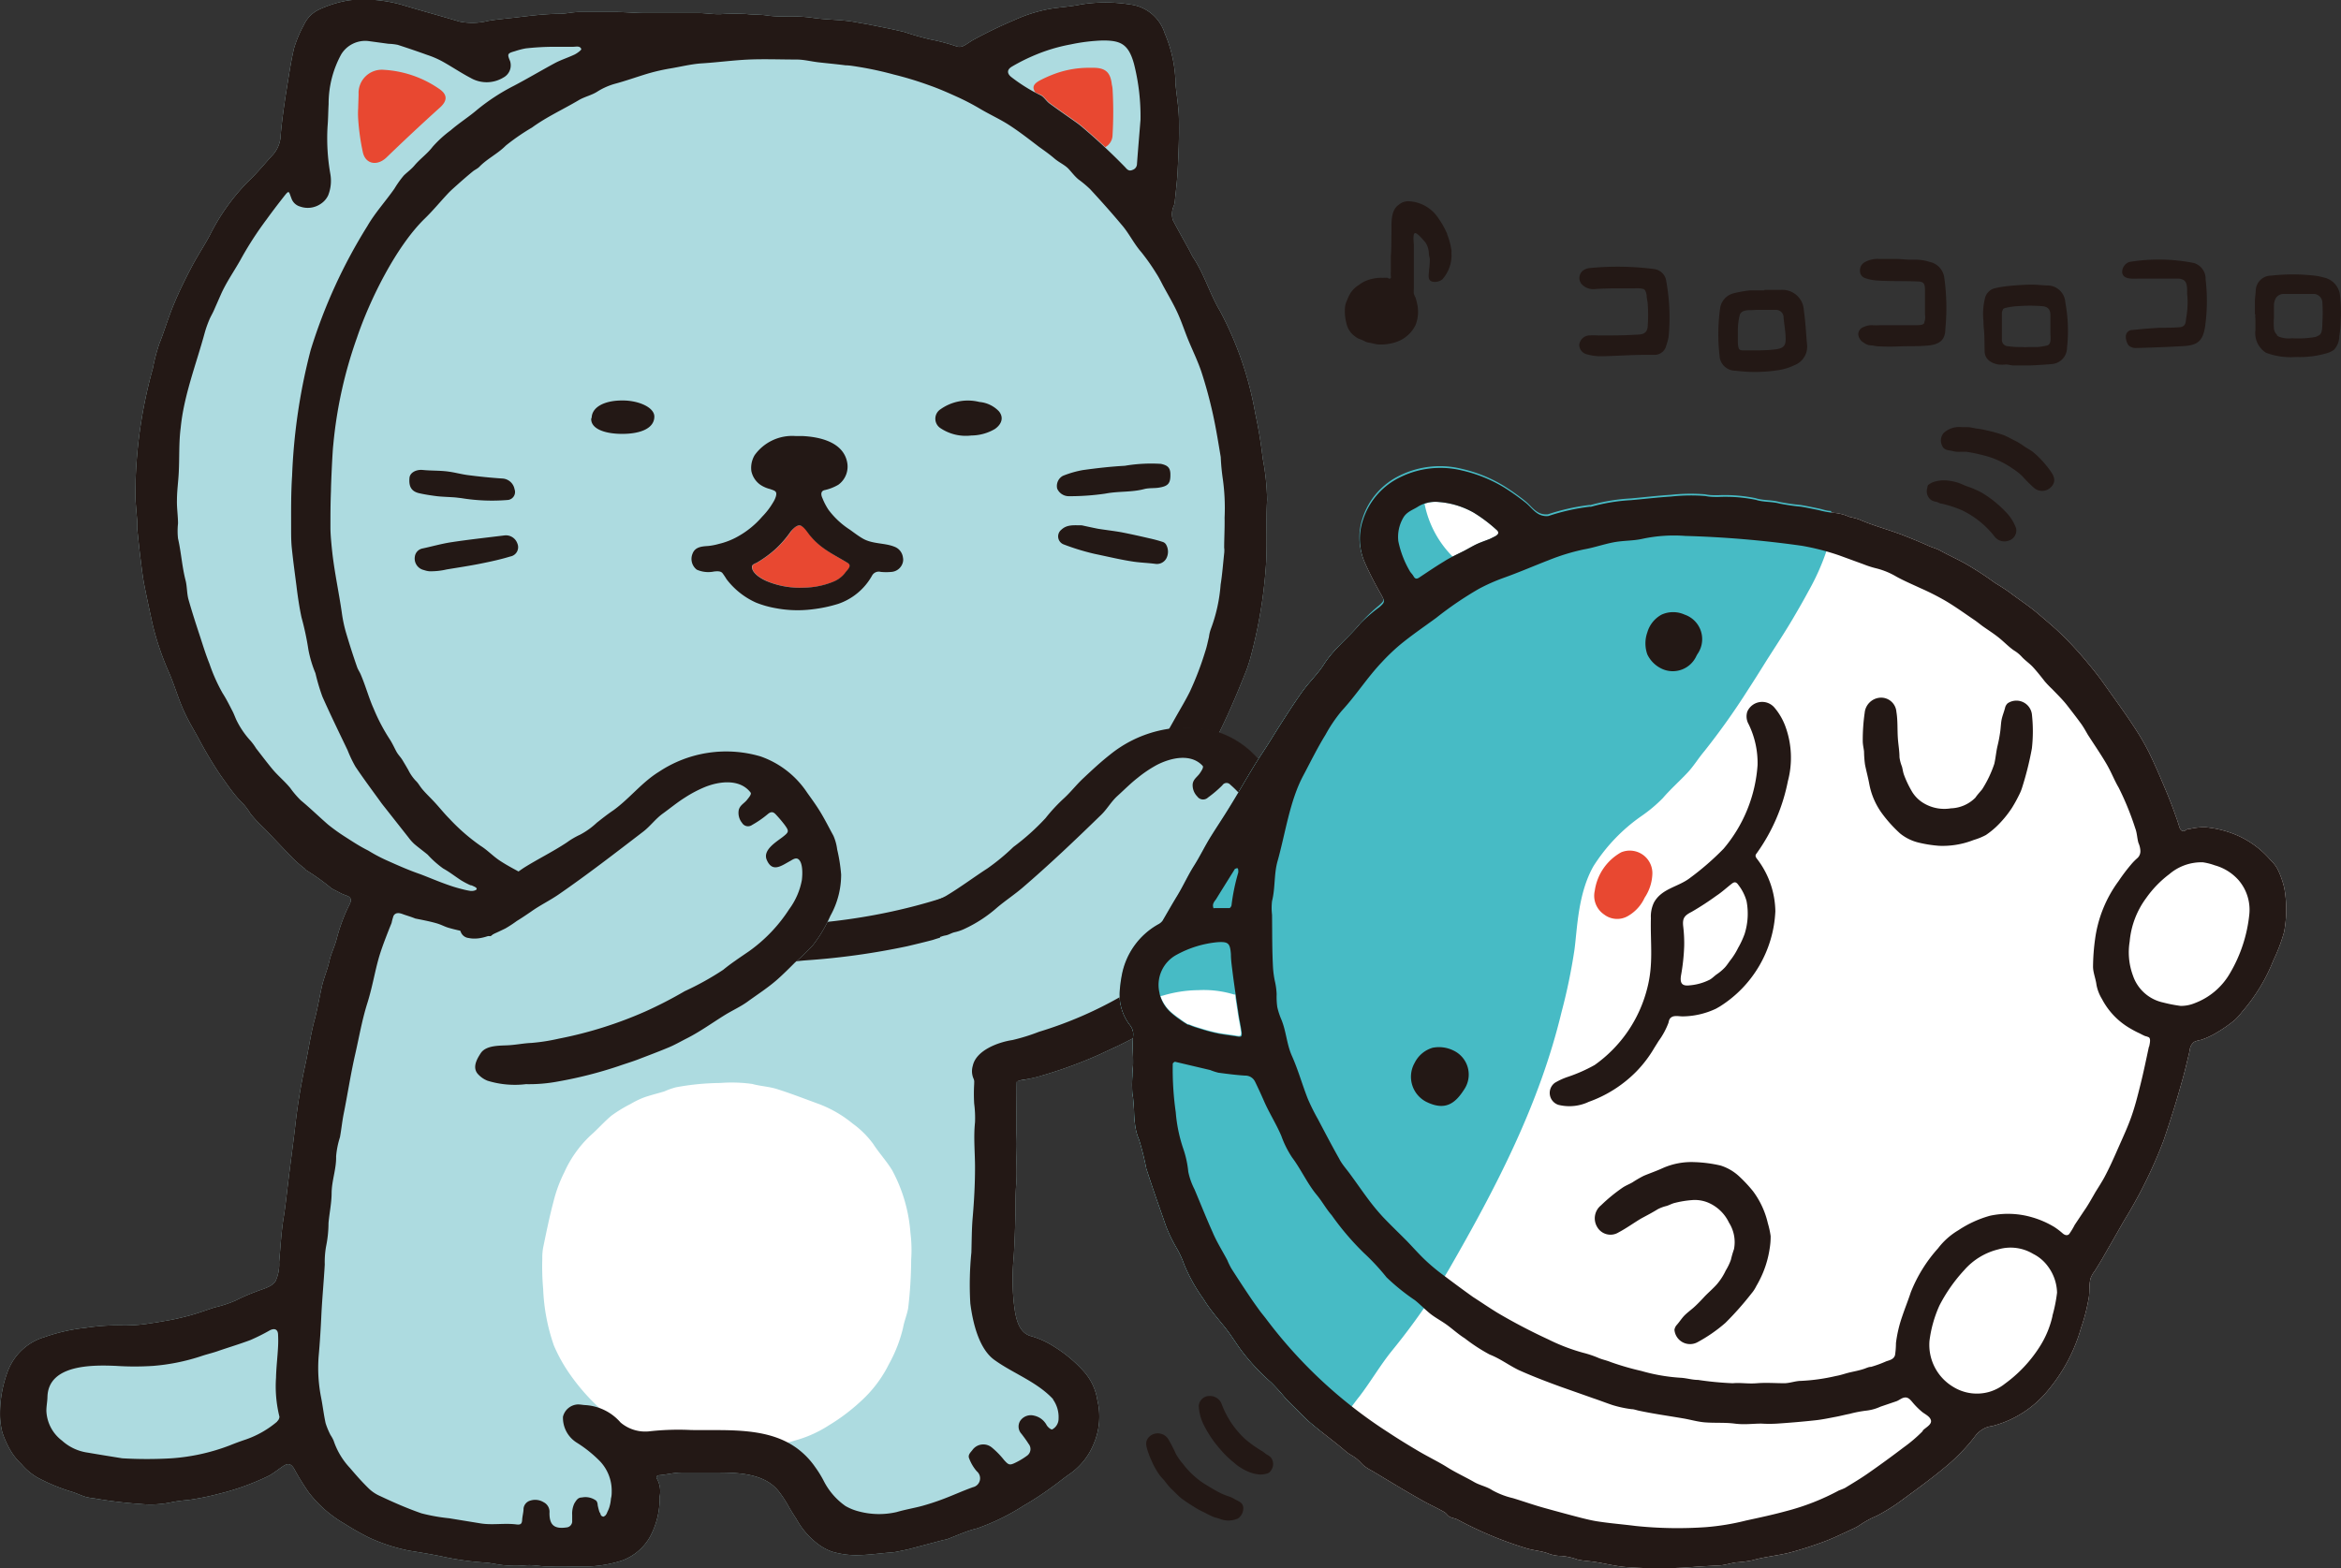 <svg xmlns="http://www.w3.org/2000/svg" width="218.56" height="146.47"><rect width="100%" height="100%" fill="#333333" stroke="none"/><defs><style>.a0ef8f80-2843-4f67-b54f-5cadf7589c52{fill:#addbe0}.ba090567-e660-45d2-96d2-02b72949d986{fill:#e84831}.bdeae47e-cd11-4fd3-8a95-2ff2509721fe{fill:#231815}.a639d8dd-f321-4659-a6f7-ab46f7425935{fill:#fff}</style></defs><g id="a81cc5b4-d1f0-4cca-8a7d-d5b9cce55414" data-name="レイヤー 2"><g id="fbadea54-9191-4bd7-b97a-0e2ce4888aa6" data-name="ラインナップ"><path class="a0ef8f80-2843-4f67-b54f-5cadf7589c52" d="M117.89 42.81a42.34 42.34 0 00-.69-4.18 31.93 31.93 0 00-3.32-9.63c-.93-1.56-1.43-3.36-2.46-4.92-.17-.26-.29-.55-.44-.82-.5-.9-1-1.79-1.48-2.71a1.94 1.94 0 01.11-1.38 2.44 2.44 0 00.09-.54c.09-.84.19-1.69.24-2.54.08-1.58.16-3.17.13-4.75 0-1.19-.22-2.39-.33-3.58v-.33a12.57 12.57 0 00-1-4.33 3.87 3.87 0 00-3.23-2.68 14.55 14.55 0 00-4.61 0c-1 .22-2.09.25-3.1.45a13.88 13.88 0 00-3.09 1 42.6 42.6 0 00-3.85 1.86c-.33.18-.62.43-1 .6a.83.83 0 01-.56 0 17.66 17.66 0 00-2.4-.64A24.82 24.82 0 0184.47 3c-1-.25-2-.44-3-.64-.51-.11-1-.18-1.53-.28-1.39-.27-2.82-.21-4.23-.44a16 16 0 00-2.21-.11 10.61 10.61 0 01-1.87-.08c-.64-.11-1.29-.06-1.93-.14a18.11 18.11 0 00-2.21 0c-.85.07-1.66-.12-2.5-.09h-4.72c-.91 0-1.82-.09-2.72-.1H54.1c-.59 0-1.21.15-1.8.17-1.27 0-2.53.15-3.79.3-1 .13-1.95.19-2.94.36a6 6 0 01-2.69.06c-1.76-.53-3.52-1-5.3-1.54a13 13 0 00-5-.44 10.66 10.66 0 00-2.81.87 2.91 2.91 0 00-1.4 1.43 11.22 11.22 0 00-.92 2.18c-.33 1.4-.52 2.84-.76 4.27-.12.77-.23 1.56-.33 2.34-.06.54-.13 1.07-.16 1.61a2.91 2.91 0 01-.86 1.87c-.73.81-1.42 1.65-2.21 2.39a19.57 19.57 0 00-3.55 5c-.51.95-1.11 1.85-1.62 2.81-.64 1.21-1.25 2.44-1.77 3.71s-.84 2.4-1.32 3.59a17.64 17.64 0 00-.6 2.3 44.35 44.35 0 00-1.61 10.43c0 .67-.05 1.34 0 2s.1 1.22.15 1.83v.68c.1 1 .21 2.06.34 3.08.09.74.18 1.48.32 2.21.23 1.18.49 2.35.74 3.52a26.11 26.11 0 001.59 4.71c.48 1.12.82 2.3 1.31 3.41s1 1.89 1.49 2.81a37.22 37.22 0 002 3.34c.45.62.88 1.26 1.37 1.85a8.93 8.93 0 00.78.85 6.18 6.18 0 01.64.88 13.68 13.68 0 001.33 1.41c.89.93 1.77 1.87 2.67 2.79a10.76 10.76 0 001 .87.46.46 0 01.15.17 20.68 20.68 0 012.43 1.74l.91.47c.2.11.52.18.7.3.37.25.05.71-.09 1a16.8 16.8 0 00-1.06 2.93c-.17.69-.51 1.34-.66 2-.19.87-.54 1.64-.73 2.49s-.39 2-.65 3c-.4 1.46-.6 3-.93 4.45a57.3 57.3 0 00-.93 5.82c-.2 1.67-.43 3.34-.63 5-.13 1.06-.24 2.15-.41 3.21-.23 1.38-.3 2.82-.43 4.21a3.67 3.67 0 01-.36 1.83c-.39.53-1.24.7-1.81.94a17.13 17.13 0 00-1.86.81 11.12 11.12 0 01-2 .66c-.83.27-1.65.58-2.5.8-.63.16-1.24.31-1.89.42s-1 .18-1.53.25a14.74 14.74 0 01-2.56.21A19.89 19.89 0 008 124a16.92 16.92 0 00-3.85.87 5.25 5.25 0 00-3.47 3.32 11.21 11.21 0 00-.67 4.2 7.18 7.18 0 00.21 1.39 9.24 9.24 0 00.61 1.41A5.72 5.72 0 002 136.73 5.62 5.62 0 003.52 138a17.51 17.51 0 003.13 1.3c.45.13.88.35 1.33.49a5.8 5.8 0 00.85.15 42.21 42.21 0 004.31.52 9.56 9.56 0 003-.19 12.93 12.93 0 011.41-.18 24.61 24.61 0 002.84-.57 23.15 23.15 0 004.76-1.72c.43-.25.82-.56 1.23-.84s.72-.37 1.07.19a22.26 22.26 0 001.39 2.25 11.34 11.34 0 003.31 2.89 25.89 25.89 0 002.29 1.3 16.55 16.55 0 003.78 1.23c1.13.18 2.27.37 3.38.61a26.16 26.16 0 003.72.5c.63.05 1.26.22 1.89.26a10.16 10.16 0 001.83 0c.78-.09 1.59.15 2.38.11s1.84 0 2.76 0a11.75 11.75 0 003.86-.55 4.93 4.93 0 002.67-2.27 7.64 7.64 0 00.88-3.72 2.43 2.43 0 00-.24-1.63c-.15-.21 0-.34.2-.36.75-.06 1.36-.25 2.13-.25h2.75c2.08 0 4.83-.06 6.26 1.74a11 11 0 011 1.54c.21.36.44.72.67 1.07a7.26 7.26 0 002.16 2.44 4.69 4.69 0 001.2.61 8.2 8.2 0 002.13.32c1.08 0 2.17-.16 3.25-.25a5 5 0 00.54-.06c.44-.09.88-.17 1.32-.28l3.08-.82a4 4 0 00.4-.09c.93-.35 1.83-.78 2.78-1a20.83 20.83 0 004.32-2.11 29.13 29.13 0 002.61-1.7c.61-.43 1.19-.92 1.81-1.34a6.29 6.29 0 002.16-2.77 6.48 6.48 0 00.33-4.07 5.2 5.2 0 00-1.34-2.76 12.66 12.66 0 00-2.65-2.2 8.16 8.16 0 00-2.16-1c-1.37-.33-1.52-2.1-1.66-3.23a22.13 22.13 0 010-4.15c.1-1.49.14-3 .17-4.47 0-.75 0-1.53.06-2.28.12-1.5-.06-3 0-4.51s0-3 0-4.5c0-1-.1-1.93-.16-2.9-.11-1.78-.12-3.54-.26-5.33 0-.77-.13-1.54-.18-2.31s-.18-1.64-.25-2.47a4.09 4.09 0 00-.07-.6 7.77 7.77 0 01-.16-1.36.66.66 0 01.38-.63 4.56 4.56 0 01.58-.3 20.54 20.54 0 002-.83c1.78-.94 3.46-2.1 5.19-3.14a31.41 31.41 0 007.52-6.61c3.18-3.67 5.15-8.15 6.91-12.58a15.11 15.11 0 00.46-1.49 44.37 44.37 0 001.34-8c.17-2.15 0-4.3.13-6.43a22.62 22.62 0 00-.41-3.86z"/><path class="ba090567-e660-45d2-96d2-02b72949d986" d="M75.06 54.88a8 8 0 01-3.31-.55c-.49-.2-1.55-.74-1.52-1.4 0-.23.3-.3.47-.39a10.61 10.61 0 001.76-1.29 10.11 10.11 0 001.39-1.61c.21-.28.57-.7 1-.52s.63.67.89 1a6.58 6.58 0 001.07 1c.73.55 1.57 1 2.36 1.45.45.28-.06.66-.25.94a2.6 2.6 0 01-1.06.8 7.49 7.49 0 01-2.8.57z"/><path class="bdeae47e-cd11-4fd3-8a95-2ff2509721fe" d="M109.27 44.32c0-.64-.25-.86-.88-1a14.73 14.73 0 00-3.38.18c-1.3.07-2.61.22-3.91.4a9.31 9.31 0 00-1.87.54 1.08 1.08 0 00-.53 1.19 1.18 1.18 0 001.06.71 22.89 22.89 0 003.43-.24c1.22-.24 2.45-.11 3.65-.43.47-.12 1-.05 1.47-.15.78-.14.97-.43.96-1.2zM101 49.06c-.75 0-1.38-.09-1.91.41a.8.8 0 00.21 1.37 21.66 21.66 0 002.91.89c1.22.25 2.43.55 3.67.73.65.09 1.3.11 2 .2a1 1 0 001-.49 1.34 1.34 0 000-1.29.57.57 0 00-.36-.28c-.4-.13-.82-.24-1.23-.33-.86-.2-1.71-.39-2.58-.56-.72-.13-1.46-.21-2.2-.33-.51-.1-1.1-.23-1.51-.32zm-58.44-2.6l.51.06a17.75 17.75 0 004.37.17.75.75 0 00.6-1 1.22 1.22 0 00-1.12-1c-1.08-.07-2.16-.18-3.24-.32-.61-.08-1.21-.25-1.82-.33-.8-.11-1.6-.07-2.39-.15-.62-.06-1.2.25-1.24.74-.06.68.08 1.24.9 1.43.52.12 1.06.2 1.59.27s1.28.08 1.84.13zm-2.48 6.89a6.38 6.38 0 001.62-.17c1.09-.18 2.17-.34 3.25-.56.9-.18 1.81-.38 2.69-.65a.88.88 0 00.66-1.22 1.13 1.13 0 00-1.18-.75c-1.69.21-3.37.39-5 .64-.91.14-1.81.4-2.71.59a.89.89 0 00-.68.76 1.1 1.1 0 00.86 1.25 2.1 2.1 0 00.49.11zm41.34.4a5.74 5.74 0 01-3.15 2.64 13.15 13.15 0 01-2.4.51 11 11 0 01-3.49-.11 9.16 9.16 0 01-1.79-.51 7.12 7.12 0 01-2.76-2.19 6.51 6.51 0 00-.39-.58c-.19-.2-.52-.16-.76-.14a2.66 2.66 0 01-1.63-.17 1.27 1.27 0 01-.39-1.5c.24-.62.84-.67 1.44-.71a5.69 5.69 0 001-.19 6.76 6.76 0 001.81-.71 8.33 8.33 0 002.25-1.84 6.77 6.77 0 001-1.3 2.41 2.41 0 00.27-.56c.16-.54-.11-.56-.54-.72a2.9 2.9 0 01-.88-.38 2.08 2.08 0 01-.86-1.29 2.32 2.32 0 01.31-1.5 4.32 4.32 0 013.8-1.78h.61c1.66.07 3.85.56 4.22 2.44a2.09 2.09 0 01-.82 2.11 4.41 4.41 0 01-1.32.51c-.38.12-.28.51-.15.78a5.83 5.83 0 00.55 1.05 7.67 7.67 0 002 1.86c.39.28.75.56 1.16.8.93.56 2.07.41 3 .79a1.23 1.23 0 01.79 1 1 1 0 010 .42 1.19 1.19 0 01-1.07.93 5.27 5.27 0 01-1 0 .71.71 0 00-.81.34zm-3.59.56a2.6 2.6 0 001.06-.8c.19-.28.7-.66.25-.94-.79-.48-1.63-.9-2.36-1.45a6.58 6.58 0 01-1.07-1c-.26-.29-.54-.8-.89-1s-.76.24-1 .52a10.11 10.11 0 01-1.39 1.61 10.61 10.61 0 01-1.76 1.29c-.17.09-.46.16-.47.39 0 .66 1 1.2 1.52 1.4a8 8 0 003.31.55 7.49 7.49 0 002.8-.57zm12.86-13.64a4.38 4.38 0 002.2-.61c.64-.45.84-1.08.37-1.65a2.85 2.85 0 00-1.82-.87 4.41 4.41 0 00-3.63.68 1.05 1.05 0 000 1.77 4.25 4.25 0 002.88.68zM55.2 39.06c-.08.94 1.17 1.46 2.89 1.46s3-.52 3-1.62c0-.85-1.46-1.51-3-1.5-1.75 0-2.84.67-2.85 1.63z"/><path class="ba090567-e660-45d2-96d2-02b72949d986" d="M33.44 10.11a7.69 7.69 0 000 1 21.33 21.33 0 00.43 3.08c.24 1.16 1.36 1.34 2.22.51q2.45-2.37 5-4.67c.72-.66.68-1.23-.13-1.76a10.08 10.08 0 00-5.13-1.75 2.17 2.17 0 00-2.35 2.29c-.01.41-.03.85-.04 1.3zm63.82-2.69a12.07 12.07 0 011.39-.59 9.28 9.28 0 012.95-.5h.47c1.15 0 1.61.44 1.73 1.56a3.06 3.06 0 01.07.4 36.63 36.63 0 010 4.32 1.31 1.31 0 01-.68 1.13c-.68-.64-1.38-1.26-2.09-1.87-.17-.15-.35-.29-.53-.42-.85-.61-1.72-1.2-2.56-1.82-.33-.24-.55-.67-.9-.8a3.62 3.62 0 01-.45-.2 1.19 1.19 0 01-.12-.22c-.22-.52.35-.8.72-.99z"/><path class="a639d8dd-f321-4659-a6f7-ab46f7425935" d="M51.68 112.2a12.93 12.93 0 011-2.71 10.76 10.76 0 012.42-3.42c.69-.6 1.3-1.31 2-1.89a13 13 0 011.79-1.09 8 8 0 011.21-.59c.64-.23 1.3-.38 1.94-.58a6.63 6.63 0 011.08-.38 23.65 23.65 0 014.11-.4 13.87 13.87 0 013 .09c.76.21 1.57.24 2.32.48 1.3.41 2.58.91 3.87 1.38a11.24 11.24 0 013.2 1.85 8.6 8.6 0 011.91 1.9c.55.85 1.25 1.6 1.77 2.46a14.51 14.51 0 011.7 5.83 13 13 0 01.07 2.5 40.35 40.35 0 01-.28 4.53c-.11.63-.37 1.22-.48 1.85a13.27 13.27 0 01-1.31 3.37 11.68 11.68 0 01-2.63 3.48 18.1 18.1 0 01-3 2.26 11.26 11.26 0 01-3.23 1.43 3.5 3.5 0 01-1.23.21 2 2 0 00-.88 0 8.35 8.35 0 01-2.38.34c-.7-.05-1.39-.21-2.09-.24a21.87 21.87 0 00-2.27-.17 12.36 12.36 0 01-4.73-.25 5 5 0 01-1.88-.83c-.16-.16-.16-.31-.39-.45s-.52-.16-.75-.32-.33-.3-.5-.43a19.17 19.17 0 01-3.95-4.24 14.64 14.64 0 01-1.38-2.52 18.19 18.19 0 01-1-5.27 24.09 24.09 0 01-.08-2.82 5.43 5.43 0 01.07-1c.3-1.46.6-2.93.98-4.36z"/><path class="bdeae47e-cd11-4fd3-8a95-2ff2509721fe" d="M117.89 42.81a42.34 42.34 0 00-.69-4.18 31.93 31.93 0 00-3.32-9.63c-.93-1.56-1.43-3.36-2.46-4.92-.17-.26-.29-.55-.44-.82-.5-.9-1-1.79-1.48-2.71a1.94 1.94 0 01.11-1.38 2.44 2.44 0 00.09-.54c.09-.84.19-1.69.24-2.54.08-1.58.16-3.17.13-4.75 0-1.19-.22-2.39-.33-3.58v-.33a12.57 12.57 0 00-1-4.33 3.87 3.87 0 00-3.23-2.68 14.55 14.55 0 00-4.61 0c-1 .22-2.09.25-3.1.45a13.88 13.88 0 00-3.09 1 42.6 42.6 0 00-3.85 1.86c-.33.18-.62.43-1 .6a.83.83 0 01-.56 0 17.66 17.66 0 00-2.4-.64A24.82 24.82 0 0184.47 3c-1-.25-2-.44-3-.64-.51-.11-1-.18-1.53-.28-1.39-.27-2.82-.21-4.23-.44a16 16 0 00-2.21-.11 10.61 10.61 0 01-1.87-.08c-.64-.11-1.29-.06-1.93-.14a18.11 18.11 0 00-2.21 0c-.85.07-1.66-.12-2.5-.09h-4.72c-.91 0-1.82-.09-2.72-.1H54.1c-.59 0-1.21.15-1.8.17-1.27 0-2.53.15-3.79.3-1 .13-1.95.19-2.94.36a6 6 0 01-2.69.06c-1.76-.53-3.52-1-5.3-1.54a13 13 0 00-5-.44 10.66 10.66 0 00-2.81.87 2.91 2.91 0 00-1.4 1.43 11.22 11.22 0 00-.92 2.18c-.33 1.4-.52 2.84-.76 4.27-.12.77-.23 1.56-.33 2.34-.06.54-.13 1.07-.16 1.61a2.91 2.91 0 01-.86 1.87c-.73.81-1.42 1.65-2.21 2.39a19.57 19.57 0 00-3.55 5c-.51.95-1.11 1.85-1.62 2.81-.64 1.21-1.25 2.44-1.77 3.71s-.84 2.4-1.32 3.59a17.64 17.64 0 00-.6 2.3 44.35 44.35 0 00-1.61 10.43c0 .67-.05 1.34 0 2s.1 1.22.15 1.83v.68c.1 1 .21 2.06.34 3.08.09.74.18 1.48.32 2.21.23 1.18.49 2.35.74 3.52a26.11 26.11 0 001.59 4.71c.48 1.12.82 2.3 1.31 3.41s1 1.89 1.49 2.81a37.22 37.22 0 002 3.34c.45.62.88 1.26 1.37 1.85a8.93 8.93 0 00.78.85 6.18 6.18 0 01.64.88 13.68 13.68 0 001.33 1.41c.89.93 1.77 1.87 2.67 2.79a10.76 10.76 0 001 .87.46.46 0 01.15.17 20.68 20.68 0 012.43 1.74l.91.47c.2.11.52.18.7.3.37.25.05.71-.09 1a16.8 16.8 0 00-1.06 2.93c-.17.69-.51 1.34-.66 2-.19.87-.54 1.64-.73 2.49s-.39 2-.65 3c-.4 1.46-.6 3-.93 4.45a57.3 57.3 0 00-.93 5.82c-.2 1.67-.43 3.34-.63 5-.13 1.06-.24 2.15-.41 3.21-.23 1.38-.3 2.82-.43 4.21a3.67 3.67 0 01-.36 1.83c-.39.53-1.24.7-1.81.94a17.13 17.13 0 00-1.86.81 11.12 11.12 0 01-2 .66c-.83.27-1.65.58-2.5.8-.63.16-1.24.31-1.89.42s-1 .18-1.53.25a14.74 14.74 0 01-2.56.21A19.89 19.89 0 008 124a16.92 16.92 0 00-3.85.87 5.25 5.25 0 00-3.47 3.32 11.21 11.21 0 00-.67 4.2 7.18 7.18 0 00.21 1.39 9.24 9.24 0 00.61 1.41A5.72 5.72 0 002 136.73 5.62 5.62 0 003.52 138a17.51 17.51 0 003.13 1.3c.45.13.88.35 1.33.49a5.8 5.8 0 00.85.15 42.21 42.21 0 004.31.52 9.56 9.56 0 003-.19 12.93 12.93 0 011.41-.18 24.61 24.61 0 002.84-.57 23.15 23.15 0 004.76-1.72c.43-.25.82-.56 1.23-.84s.72-.37 1.07.19a22.26 22.26 0 001.39 2.25 11.34 11.34 0 003.31 2.89 25.89 25.89 0 002.29 1.3 16.55 16.55 0 003.78 1.23c1.13.18 2.27.37 3.38.61a26.16 26.16 0 003.72.5c.63.05 1.26.22 1.89.26a10.16 10.16 0 001.83 0c.78-.09 1.59.15 2.38.11s1.84 0 2.76 0a11.75 11.75 0 003.86-.55 4.93 4.93 0 002.67-2.27 7.64 7.64 0 00.88-3.72 2.43 2.43 0 00-.24-1.63c-.15-.21 0-.34.2-.36.75-.06 1.36-.25 2.13-.25h2.75c2.08 0 4.83-.06 6.26 1.74a11 11 0 011 1.54c.21.36.44.72.67 1.07a7.26 7.26 0 002.16 2.44 4.69 4.69 0 001.2.61 8.2 8.2 0 002.13.32c1.08 0 2.17-.16 3.25-.25a5 5 0 00.54-.06c.44-.09.88-.17 1.32-.28l3.08-.82a4 4 0 00.4-.09c.93-.35 1.83-.78 2.78-1a20.83 20.83 0 004.32-2.11 29.13 29.13 0 002.61-1.7c.61-.43 1.19-.92 1.81-1.34a6.29 6.29 0 002.16-2.77 6.48 6.48 0 00.33-4.07 5.2 5.2 0 00-1.34-2.76 12.66 12.66 0 00-2.65-2.2 8.16 8.16 0 00-2.16-1c-1.37-.33-1.52-2.1-1.66-3.23a22.13 22.13 0 010-4.15c.1-1.49.14-3 .17-4.47 0-.75 0-1.53.06-2.28.12-1.5-.06-3 0-4.51s0-3 0-4.5c0-1-.1-1.93-.16-2.9-.11-1.78-.12-3.54-.26-5.33 0-.77-.13-1.54-.18-2.31s-.18-1.64-.25-2.47a4.09 4.09 0 00-.07-.6 7.77 7.77 0 01-.16-1.36.66.66 0 01.38-.63 4.56 4.56 0 01.58-.3 20.54 20.54 0 002-.83c1.78-.94 3.46-2.1 5.19-3.14a31.41 31.41 0 007.52-6.61c3.18-3.67 5.15-8.15 6.91-12.58a15.11 15.11 0 00.46-1.49 44.37 44.37 0 001.34-8c.17-2.15 0-4.3.13-6.43a22.62 22.62 0 00-.41-3.86zm-92 89.94a9.12 9.12 0 01-2.93 1.68c-.51.17-1 .35-1.52.56a18.83 18.83 0 01-5.41 1.2 39.32 39.32 0 01-4.62 0c-1.17-.19-2.19-.35-3.22-.53a4.49 4.49 0 01-2.4-1.12 3.66 3.66 0 01-1.46-2.79c0-.43.09-.85.1-1.28.07-3.08 4.28-3 6.41-2.91a26.63 26.63 0 003.46 0 19.13 19.13 0 004.43-.89c.49-.17 1-.29 1.49-.45 1-.35 2.11-.68 3.15-1.07a18.17 18.17 0 001.82-.91c.45-.23.76-.09.77.4a10.65 10.65 0 010 1.13c-.05 1-.17 1.93-.19 2.9a11.75 11.75 0 00.32 3.64.61.61 0 01-.23.44zM94.49 6.21a17.47 17.47 0 012.12-1.06 16 16 0 013.34-1 17.19 17.19 0 013-.37c1.62 0 2.4.28 2.92 2.18a19.91 19.91 0 01.61 5.23c-.11 1.37-.23 2.75-.33 4.13a.59.59 0 01-.42.55c-.29.13-.47 0-.65-.22-1.27-1.31-2.6-2.55-4-3.74-.17-.15-.35-.29-.53-.42-.85-.61-1.72-1.2-2.56-1.82-.33-.24-.55-.67-.9-.8a15.69 15.69 0 01-2.68-1.68c-.41-.33-.41-.7.08-.98zM32.3 78.2a17.34 17.34 0 01-1.68-1.2c-.85-.74-1.66-1.53-2.53-2.25a8.51 8.51 0 01-1-1.17c-.52-.63-1.16-1.15-1.68-1.78s-1-1.27-1.5-1.91a5.49 5.49 0 00-.5-.69 8 8 0 01-1.31-1.9c-.14-.28-.24-.59-.38-.86-.3-.58-.59-1.17-.94-1.71A16 16 0 0119.56 62c-.33-.82-.59-1.65-.86-2.49-.39-1.18-.77-2.35-1.11-3.55-.15-.57-.12-1.17-.26-1.74-.34-1.3-.41-2.63-.71-3.93a6.52 6.52 0 010-1.4c0-.73-.12-1.45-.1-2.17 0-.88.13-1.75.17-2.63.07-1.38 0-2.77.18-4.14.29-3 1.45-5.95 2.24-8.86a10 10 0 01.42-1.2c.13-.33.33-.63.48-1l.63-1.43c.5-1.12 1.21-2.12 1.81-3.19a32.06 32.06 0 012-3.18c.14-.19.27-.38.41-.56.52-.72 1.06-1.43 1.61-2.13s.47-.56.74.13a1.2 1.2 0 00.81.76 2.14 2.14 0 001.92-.25 1.93 1.93 0 00.7-.8 3.68 3.68 0 00.2-2 19.16 19.16 0 01-.26-4.41c.06-.7.06-1.41.1-2.11a9.59 9.59 0 011.18-4.65 2.63 2.63 0 012.5-1.24l1.91.26a5 5 0 01.87.1c.92.3 1.84.61 2.75.94a8.55 8.55 0 011.36.58c.91.5 1.77 1.09 2.69 1.57A3 3 0 0047 7.24a1.29 1.29 0 00.62-1.54c-.28-.66-.25-.72.46-.92a7.1 7.1 0 011-.26 24.12 24.12 0 012.69-.15h1.73c.28 0 .66-.12.77.22 0 .1-.39.39-.64.51-.59.28-1.23.48-1.8.78C50.55 6.57 49.29 7.32 48 8a19 19 0 00-3.44 2.24c-.79.68-1.69 1.24-2.47 1.92a10.82 10.82 0 00-1.7 1.55c-.48.64-1.17 1.12-1.69 1.74-.29.35-.67.62-1 .94a9.34 9.34 0 00-.87 1.22C36 18.8 35 19.89 34.3 21.11a49.12 49.12 0 00-5.3 11.6 54.66 54.66 0 00-1.73 11.74c-.11 1.64-.09 3.27-.09 4.9 0 .63 0 1.26.07 1.89.12 1.17.28 2.33.43 3.49.12 1 .27 2 .47 2.93a26 26 0 01.64 3 11 11 0 00.66 2.21 18.93 18.93 0 00.65 2.19c.75 1.69 1.56 3.35 2.35 5a11.93 11.93 0 00.73 1.53c.73 1.09 1.51 2.14 2.28 3.2.19.28.41.54.62.81l2.08 2.64a4.13 4.13 0 00.52.58c.41.35.84.66 1.25 1a9.19 9.19 0 001.45 1.29c.58.32 1.1.73 1.65 1.09a7.56 7.56 0 00.89.47c.11 0 .23.07.34.12.58.26 0 .46-.35.41a6.69 6.69 0 01-.75-.16 12.68 12.68 0 01-1.33-.4c-.87-.3-1.72-.67-2.59-1-1.08-.37-2.13-.84-3.18-1.31a14.83 14.83 0 01-1.67-.89c-.73-.36-1.39-.79-2.09-1.24zm66 52.48a2.84 2.84 0 01.53 1.81 1.13 1.13 0 01-.59 1c-.11.05-.43-.22-.53-.41a1.74 1.74 0 00-1.15-.87 1.2 1.2 0 00-1.31.48 1 1 0 00.12 1.22c.23.3.46.61.66.93a.76.76 0 01-.12 1.09 7 7 0 01-1.17.7c-.5.24-.61.15-1-.28a7.75 7.75 0 00-1.13-1.16 1.25 1.25 0 00-1.84.25c-.19.23-.43.46-.28.78a4 4 0 00.7 1.18.85.85 0 01-.36 1.49c-1 .36-1.88.77-2.82 1.12-.63.24-1.28.45-1.93.63s-1.58.34-2.36.57a7.31 7.31 0 01-3.54-.06 4.88 4.88 0 01-1.24-.5 6.39 6.39 0 01-2-2.28 10.08 10.08 0 00-.84-1.37 7.28 7.28 0 00-1.32-1.45c-2.77-2.35-6.82-1.94-10.24-2a24.35 24.35 0 00-3.82.11 3.56 3.56 0 01-2.78-.81 4.74 4.74 0 00-3.31-1.63c-.14 0-.41-.06-.68-.06a1.5 1.5 0 00-1.39 1.15 2.74 2.74 0 001.29 2.42 11.85 11.85 0 012.15 1.72 4 4 0 011.11 2.76c0 .25 0 .49-.07.73a3.64 3.64 0 01-.16.85 3.12 3.12 0 01-.18.42.84.84 0 01-.19.33l-.12.08a.12.12 0 01-.13 0 .35.35 0 01-.13-.08.39.39 0 01-.06-.11c0-.09-.09-.17-.12-.27a5.84 5.84 0 01-.15-.6c0-.14-.05-.33-.15-.42a1.68 1.68 0 00-1.33-.29c-.37 0-.51.26-.69.54a2.25 2.25 0 00-.21 1.1v.61c0 .2-.16.49-.48.54-1.17.18-1.65-.19-1.64-1.35a1 1 0 00-.55-1 1.51 1.51 0 00-1.24-.15.87.87 0 00-.63.73c0 .36-.11.71-.13 1.07s-.13.47-.51.43c-1.12-.15-2.26.08-3.37-.1l-2.94-.48a17 17 0 01-2.58-.46c-1.3-.45-2.56-1-3.83-1.6a3.6 3.6 0 01-1.07-.7c-.63-.61-1.21-1.27-1.78-1.94a6.92 6.92 0 01-1.52-2.54 3.06 3.06 0 00-.29-.53 7 7 0 01-.46-1.11c-.17-.77-.26-1.56-.41-2.34a14.23 14.23 0 01-.24-3.91c.12-1.33.2-2.66.26-4 .08-1.52.22-3 .31-4.56a8.42 8.42 0 01.12-1.68 11.11 11.11 0 00.23-2.2c.08-.92.28-1.81.29-2.75 0-1.2.45-2.29.42-3.48a8 8 0 01.36-1.79c.13-.71.2-1.44.34-2.15.38-1.88.66-3.76 1.09-5.63.36-1.58.63-3.16 1.12-4.72s.69-2.91 1.1-4.33c.25-.84.57-1.66.89-2.48.09-.24.19-.47.28-.7a5.74 5.74 0 01.18-.66c.2-.35.57-.27.86-.16s.79.25 1.17.41l.3.06c.55.11 1.1.22 1.63.37s.76.31 1.16.43c1.22.36 2.49.53 3.74.77a16.34 16.34 0 012 .31c2.8.91 6 .92 9 1.4.75.13 1.5.32 2.26.39s1.68 0 2.52.06c3.73 0 7.44.4 11.18.34.87 0 1.75-.15 2.62-.22a67.71 67.71 0 009.52-1.32c.8-.19 1.6-.38 2.39-.59a20 20 0 012.24-.6c.81-.11.68 1.17.73 1.7s.11 1.3.16 2c0 .44.17.86.19 1.3 0 1 .14 2 .19 3 0 .86 0 1.77.17 2.62a21 21 0 01.18 3.45 15.63 15.63 0 000 1.81 10.21 10.21 0 01.08 1.75c-.15 1.43 0 2.78 0 4.22 0 1.61-.09 3.21-.23 4.81-.08 1-.08 2.08-.11 3.12a30.28 30.28 0 00-.1 4.76c.22 1.73.79 4.31 2.33 5.34 1.68 1.2 3.93 2.01 5.41 3.62zm16-79.48a2.64 2.64 0 010 .4c-.11 1-.18 2-.34 3a14.91 14.91 0 01-.92 4.16 3.38 3.38 0 00-.17.73c-.11.45-.2.92-.35 1.36a28.88 28.88 0 01-1.44 3.76c-.35.7-.75 1.38-1.14 2.06-.61 1.07-1.19 2.16-1.87 3.19a25.28 25.28 0 01-3.29 3.79 46.91 46.91 0 01-3.85 3.47c-7.27 5.85-17.11 8.63-26.28 9.19-.54 0-1.08-.06-1.62 0a58.35 58.35 0 01-19-2.47c-.65-.2-1.29-.43-1.92-.67s-1.29-.52-1.93-.8c-.35-.16-.67-.37-1-.56-.83-.47-1.69-.89-2.48-1.41-.64-.41-1.18-1-1.82-1.4a18.17 18.17 0 01-2.92-2.54c-.47-.47-.89-1-1.34-1.49s-.76-.77-1.11-1.17-.43-.64-.7-.89a4.17 4.17 0 01-.69-1c-.17-.3-.35-.6-.53-.9s-.38-.48-.54-.75-.41-.84-.67-1.23a17.32 17.32 0 01-1.5-2.86c-.45-1-.73-2.08-1.21-3.2-.1-.23-.25-.44-.33-.67-.35-1-.69-2.06-1-3.1a12.75 12.75 0 01-.43-2c-.26-1.8-.64-3.56-.86-5.37-.08-.69-.2-1.85-.2-2.52 0-1.26 0-2.19.05-3.5 0-.56.14-3.66.21-4.21a41 41 0 012.23-10.1c1.18-3.49 3.64-8.49 6.33-11.1.74-.72 1.39-1.51 2.09-2.26.29-.32.62-.6.94-.89.47-.42.94-.83 1.43-1.23.19-.16.44-.26.61-.43.74-.77 1.72-1.22 2.49-2a20.24 20.24 0 012.44-1.68c1.37-1 2.92-1.7 4.37-2.56.54-.32 1.19-.45 1.72-.79a6.24 6.24 0 011.78-.77c.87-.24 1.73-.54 2.59-.81a18.3 18.3 0 012.35-.57c1-.16 2-.42 3-.49 1.49-.09 3-.3 4.45-.36s3 0 4.43 0c.69 0 1.37.18 2.06.26s1.68.17 2.52.28c.4 0 .92.1 1.37.17a31.8 31.8 0 013.14.69 32.17 32.17 0 013.29 1c.89.31 1.75.69 2.61 1.08a21.92 21.92 0 012.15 1.12c.84.5 1.72.9 2.56 1.42 1 .63 2 1.41 2.94 2.13.49.35 1 .71 1.44 1.09s1 .61 1.35 1 .56.67.89.95a10.51 10.51 0 011.09.91c1 1.08 2 2.2 2.92 3.3.7.79 1.15 1.77 1.85 2.57a19.45 19.45 0 011.41 2c.25.38.45.79.66 1.19.44.81.91 1.6 1.3 2.44s.66 1.68 1 2.52c.41 1 .9 2 1.24 3 .43 1.31.79 2.64 1.09 4s.51 2.7.73 4a20.54 20.54 0 00.2 2.09 19.52 19.52 0 01.16 3.58c.02.94-.04 1.9-.04 2.85z"/><path class="a0ef8f80-2843-4f67-b54f-5cadf7589c52" d="M76.6 75.85c.43.71.81 1.47 1.21 2.2a4.63 4.63 0 01.35 1.28 15.4 15.4 0 01.37 2.34 7.86 7.86 0 01-1 3.85 13.23 13.23 0 01-1.64 2.76 21.09 21.09 0 01-1.67 1.61c-.53.53-1.06 1.06-1.62 1.56-.89.79-1.84 1.39-2.8 2.09-.65.47-1.4.81-2.09 1.23-1.23.76-2.36 1.59-3.66 2.24-.53.27-1.05.57-1.6.8-1 .42-2 .79-2.93 1.15-.59.22-1.19.4-1.79.61A39.15 39.15 0 0152.1 101a14.64 14.64 0 01-3 .25c-1.64 0-3.43.27-4.51-1.16a6.57 6.57 0 01-1.13-5 21.55 21.55 0 000-2.41 11.73 11.73 0 011.29-4c.47-1 1.51-1.47 2.2-2.29.56-.65.41-1.12.47-1.91.26-3 3.26-4.49 5.43-6a7.2 7.2 0 011.23-.72 7.08 7.08 0 001.56-1.12c.51-.4 1-.79 1.55-1.16 1.52-1.1 2.64-2.6 4.26-3.6A11.34 11.34 0 0171 70.64 8.62 8.62 0 0175.34 74c.27.39.8 1.09 1.26 1.85z"/><path class="bdeae47e-cd11-4fd3-8a95-2ff2509721fe" d="M76.6 75.85c.43.71.81 1.47 1.21 2.2a4.63 4.63 0 01.35 1.28 15.4 15.4 0 01.37 2.34 7.86 7.86 0 01-1 3.85 13.23 13.23 0 01-1.64 2.76 21.09 21.09 0 01-1.67 1.61c-.53.53-1.06 1.06-1.62 1.56-.89.79-1.84 1.39-2.8 2.09-.65.47-1.4.81-2.09 1.23-1.23.76-2.36 1.59-3.66 2.24-.53.27-1.05.57-1.6.8-1 .42-2 .79-2.93 1.15-.59.22-1.19.4-1.79.61A39.15 39.15 0 0152.1 101a14.64 14.64 0 01-3 .25 8.65 8.65 0 01-3.58-.32 2.39 2.39 0 01-.94-.67c-.48-.6-.06-1.35.3-1.9.49-.75 1.75-.7 2.53-.74s1.46-.19 2.19-.22a18 18 0 002.57-.4 37.88 37.88 0 008.06-2.53 38.92 38.92 0 003.69-1.9 27 27 0 003.6-2c.75-.62 1.61-1.18 2.42-1.74a14.39 14.39 0 003.74-3.92 6.6 6.6 0 001.18-2.7c.06-.45.14-1.71-.37-2-.23-.12-.51.08-.7.19-.81.43-1.68 1.15-2.21-.11-.38-.92.91-1.67 1.5-2.13s.6-.54.18-1.12a12 12 0 00-.85-1c-.22-.23-.43-.27-.74 0a9.46 9.46 0 01-1.45 1 .65.65 0 01-.94-.19 1.49 1.49 0 01-.31-1.2c.12-.48.53-.62.81-1 .09-.12.41-.47.3-.63-1-1.31-2.91-1.06-4.24-.53a11.43 11.43 0 00-1.9 1c-.72.45-1.38 1-2.06 1.49s-1.17 1.18-1.82 1.68c-2.61 2-5.19 4-7.9 5.87-.84.58-1.73 1-2.57 1.6-.44.3-.88.6-1.34.88a11.6 11.6 0 01-1.07.7c-1 .48-2.24 1.14-3.43.89a.88.88 0 01-.66-.42c-.43-.73.21-1.39.56-2a7.86 7.86 0 012.28-1.92c1-.73 2-1.57 3-2.23 1.31-.82 2.69-1.49 4-2.36a7.2 7.2 0 011.23-.72 7.08 7.08 0 001.56-1.12c.51-.4 1-.79 1.55-1.16 1.52-1.1 2.64-2.6 4.26-3.6A11.34 11.34 0 0171 70.64 8.62 8.62 0 0175.34 74c.27.39.8 1.09 1.26 1.85z"/><path class="a0ef8f80-2843-4f67-b54f-5cadf7589c52" d="M119.05 72.75c.5.66 1 1.38 1.43 2.06a4.46 4.46 0 01.49 1.24 14.76 14.76 0 01.62 2.28 7.82 7.82 0 01-.61 3.94 12.85 12.85 0 01-1.33 2.92 18 18 0 01-1.49 1.81c-.47.58-.93 1.17-1.43 1.72-.8.88-1.69 1.59-2.56 2.38-.61.54-1.31 1-2 1.45-1.15.89-2.17 1.83-3.4 2.62-.5.33-1 .68-1.5 1-.93.52-1.87 1-2.8 1.46-.56.27-1.14.52-1.71.8a42 42 0 01-5.42 2 15.13 15.13 0 01-2.91.57c-1 .11-2.53.41-3.37-.31-1.17-1-1.36-2.42-1.84-3.78a42.36 42.36 0 01-1.38-5.68 8 8 0 01-.08-2.49c.14-1.42-.39-3.25.33-4.57.33-.61 1.09-.83 1.65-1.19.85-.56 1.59-1.26 2.44-1.81a20.16 20.16 0 002.42-2 21.73 21.73 0 003-2.69 15.87 15.87 0 011.77-1.9c.63-.59 1.12-1.23 1.75-1.82.81-.76 1.62-1.52 2.5-2.21a11.37 11.37 0 019.25-2.35 8.62 8.62 0 014.71 2.88c.32.33.93.97 1.47 1.67z"/><path class="bdeae47e-cd11-4fd3-8a95-2ff2509721fe" d="M119.05 72.75c.5.66 1 1.38 1.43 2.06a4.46 4.46 0 01.49 1.24 14.76 14.76 0 01.62 2.28 7.82 7.82 0 01-.61 3.94 12.85 12.85 0 01-1.33 2.92 18 18 0 01-1.49 1.81c-.47.58-.93 1.17-1.43 1.72-.8.88-1.69 1.59-2.56 2.38-.61.54-1.31 1-2 1.45-1.15.89-2.17 1.83-3.4 2.62-.5.33-1 .68-1.5 1-.93.52-1.87 1-2.8 1.46-.56.27-1.14.52-1.71.8a42 42 0 01-5.42 2 10.69 10.69 0 01-1.38.34c-.55.11-1 .08-1.39.51-.16.15-.26.34-.43.49a1.79 1.79 0 01-.82.39 2.19 2.19 0 01-1.05-.08 3.05 3.05 0 01-1.18-1 1.75 1.75 0 01-.27-1.54c.31-1.47 2.42-2.22 3.7-2.41a18.12 18.12 0 002.48-.77 36.93 36.93 0 007.76-3.36 38.41 38.41 0 003.47-2.28 26.68 26.68 0 003.36-2.41c.68-.7 1.47-1.34 2.22-2A14.29 14.29 0 00117.1 82a6.53 6.53 0 00.89-2.81c0-.45 0-1.71-.58-1.91-.24-.09-.49.14-.68.27-.75.51-1.55 1.32-2.2.12-.48-.87.73-1.75 1.26-2.27s.53-.61.06-1.13a9.56 9.56 0 00-1-1 .46.46 0 00-.73.07 11.07 11.07 0 01-1.34 1.14.66.66 0 01-1-.1 1.5 1.5 0 01-.43-1.15c.06-.49.46-.68.7-1.06.08-.12.36-.51.23-.65-1.11-1.2-3-.74-4.28-.08a11.66 11.66 0 00-1.77 1.19c-.67.52-1.27 1.13-1.9 1.7s-1 1.3-1.63 1.87c-2.37 2.31-4.72 4.54-7.22 6.69-.77.66-1.61 1.21-2.38 1.86a12.65 12.65 0 01-3.06 2 4.25 4.25 0 01-.91.31c-.29.06-.55.25-.85.3s-.43.14-.66.18a4 4 0 01-.77.05c-.69 0-1-.57-1.09-1.15a1.5 1.5 0 010-1 1.45 1.45 0 01.51-.56c.19-.14.33-.32.53-.46.48-.3 1-.46 1.52-.75 1.34-.8 2.57-1.73 3.87-2.57a20.16 20.16 0 002.42-2 21.73 21.73 0 003-2.69 15.87 15.87 0 011.77-1.9c.63-.59 1.12-1.23 1.75-1.82.81-.76 1.62-1.52 2.5-2.21a11.37 11.37 0 019.25-2.35 8.62 8.62 0 014.71 2.88c.31.4.92 1.04 1.46 1.74z"/><path class="a639d8dd-f321-4659-a6f7-ab46f7425935" d="M213.28 83a8 8 0 00-.65-1.85 3.49 3.49 0 00-.66-.84 8.66 8.66 0 00-3.13-2.31 9.69 9.69 0 00-2.89-.74 5.68 5.68 0 00-1.48.15c-.12 0-.24 0-.36.09s-.2.11-.27.12c-.24 0-.35-.31-.4-.49-.11-.35-.22-.69-.34-1-.23-.67-.49-1.33-.76-2-.54-1.29-1.09-2.59-1.7-3.85a22.73 22.73 0 00-1.33-2.29c-.95-1.47-2-2.88-3-4.3-.44-.61-.91-1.2-1.39-1.77a32.14 32.14 0 00-3-3.19c-.57-.51-1.16-1-1.74-1.5-.78-.65-1.62-1.2-2.43-1.81-.49-.37-1-.68-1.52-1a29.84 29.84 0 00-2.77-1.8c-.75-.42-1.56-.78-2.32-1.2-.34-.19-.75-.29-1.1-.45-.79-.36-1.59-.68-2.4-1-1.36-.52-2.77-.88-4.1-1.47a8.75 8.75 0 00-.88-.23 4.27 4.27 0 00-1.3-.36 8.35 8.35 0 01-1.56-.27c-.55-.11-1.1-.23-1.65-.32a19.26 19.26 0 01-2-.29c-.73-.2-1.52-.12-2.22-.35a14.34 14.34 0 00-3.51-.27c-.41 0-.81 0-1.21-.09a16.9 16.9 0 00-3.18.05c-1.26.08-2.51.23-3.76.34a17.22 17.22 0 00-3.71.61.33.33 0 01-.13 0 19.71 19.71 0 00-3.87.87 1.53 1.53 0 01-1-.23c-.41-.26-.72-.68-1.11-1a21.45 21.45 0 00-2-1.42 13.18 13.18 0 00-3.95-1.6 8.5 8.5 0 00-5.76.62 6.69 6.69 0 00-3.49 4 5.54 5.54 0 00.18 4 31.92 31.92 0 001.54 3c.33.62.34.68-.19 1.14a15.67 15.67 0 00-1.78 1.53c-1.09 1.33-2.49 2.38-3.42 3.86-.58.9-1.38 1.64-2 2.52-.78 1.09-1.5 2.22-2.22 3.35-.37.58-.73 1.18-1.11 1.77s-.87 1.31-1.28 2c-.75 1.23-1.46 2.49-2.22 3.71-.55.9-1.15 1.79-1.71 2.69s-1 1.83-1.57 2.73-1 1.87-1.56 2.79-.91 1.55-1.38 2.35a1.22 1.22 0 01-.41.33 6.88 6.88 0 00-3.39 4.76 12.49 12.49 0 00-.2 1.6 4.68 4.68 0 001 3.09 1.34 1.34 0 01.26 1c-.07.81 0 1.62 0 2.43 0 .43-.06.85-.06 1.27a9.29 9.29 0 000 1.67c.26 1.42 0 2.89.62 4.28a25.6 25.6 0 01.67 2.68c.58 1.82 1.23 3.63 1.86 5.44a14.79 14.79 0 001.06 2.15 9.34 9.34 0 01.63 1.41 15.85 15.85 0 001.82 3.24c.56.93 1.3 1.76 2 2.64s1.14 1.69 1.79 2.49a20.1 20.1 0 002.51 2.63 18.22 18.22 0 011.31 1.45c.48.51 1 1 1.48 1.49.35.34.7.7 1.08 1 1 .84 2.1 1.64 3.11 2.51.33.29.75.45 1.08.75s.4.42.62.6a5 5 0 00.76.47c1.52.91 3 1.82 4.57 2.7.7.41 1.45.73 2.15 1.14.19.11.29.31.47.42s.55.16.79.29a35.15 35.15 0 006.51 2.7c.62.17 1.3.22 1.9.44a3.39 3.39 0 001.25.24 5.75 5.75 0 011.49.33c.51.13 1.07.14 1.59.22 1 .15 2 .42 3 .49a41.38 41.38 0 006.1 0c.81-.07 1.62-.1 2.43-.15.59 0 1.14-.21 1.72-.29a10.7 10.7 0 001.48-.19c1.14-.33 2.35-.43 3.5-.72a34.26 34.26 0 003.3-1.06c.88-.33 1.73-.76 2.59-1.15a4.46 4.46 0 00.82-.47 9.63 9.63 0 011.42-.75 17.41 17.41 0 002.35-1.47c1.47-1.08 3-2.18 4.37-3.36a18.8 18.8 0 001.79-1.78c.27-.31.54-.64.8-1a2.79 2.79 0 01.83-.61 2.4 2.4 0 01.65-.17 9.94 9.94 0 005.29-3.44 15.75 15.75 0 003-5.72 17.71 17.71 0 00.74-2.93c.07-.58 0-1.13.15-1.7a2.5 2.5 0 01.39-.69c.32-.52.63-1 .94-1.57.61-1.05 1.21-2.11 1.81-3.16a43.94 43.94 0 003.67-7.44l.3-.89c.47-1.42.92-2.85 1.32-4.29.21-.72.4-1.44.57-2.17.09-.37.18-.73.26-1.1a1.06 1.06 0 01.42-.78 2.4 2.4 0 01.61-.18 6.72 6.72 0 001.07-.45 12.85 12.85 0 002.1-1.41 6.21 6.21 0 00.72-.81 16.5 16.5 0 002.89-4.77 15.93 15.93 0 001-2.65 11.35 11.35 0 00.03-4.03z"/><path d="M130 126.09a62.85 62.85 0 005.26-7.52c4.42-7.68 8.45-15.4 10.53-24.06a53.49 53.49 0 001.21-5.85c.26-2 .33-5.24 1.77-7.77a16.37 16.37 0 014.48-4.68 13.56 13.56 0 002-1.68c.71-.83 1.53-1.55 2.28-2.35.58-.61 1-1.32 1.57-2a66.46 66.46 0 004.09-5.75c.6-.92 1.18-1.85 1.76-2.78.84-1.32 1.71-2.63 2.51-4 .47-.8.93-1.6 1.37-2.42a21.81 21.81 0 001.81-4.13c.1-.33.18-.65.25-1a5.68 5.68 0 00.06-2.38c-.4 0-.8-.16-1.19-.24-.55-.11-1.1-.23-1.65-.32a19.26 19.26 0 01-2-.29c-.73-.2-1.52-.12-2.22-.35a14.34 14.34 0 00-3.51-.27c-.41 0-.81 0-1.21-.09a16.9 16.9 0 00-3.18.05c-1.26.08-2.51.23-3.76.34a17.22 17.22 0 00-3.71.61.33.33 0 01-.13 0 19.71 19.71 0 00-3.87.87 1.53 1.53 0 01-1-.23c-.41-.26-.72-.68-1.11-1a21.45 21.45 0 00-2-1.42 13.18 13.18 0 00-3.95-1.6 8.5 8.5 0 00-5.76.62 6.69 6.69 0 00-3.49 4 5.54 5.54 0 00.18 4 33.17 33.17 0 001.54 3c.33.62.34.68-.18 1.14a14.89 14.89 0 00-1.75 1.69c-1.09 1.33-2.49 2.38-3.42 3.86-.58.9-1.38 1.64-2 2.52-.78 1.09-1.5 2.22-2.22 3.34-.37.59-.73 1.19-1.11 1.78s-.87 1.31-1.28 2c-.75 1.23-1.46 2.49-2.22 3.71-.55.9-1.15 1.79-1.71 2.69s-1 1.83-1.57 2.73-1 1.87-1.56 2.79-.91 1.55-1.38 2.35a1.22 1.22 0 01-.41.33 6.88 6.88 0 00-3.39 4.76 12.49 12.49 0 00-.2 1.6 4.68 4.68 0 001 3.09 1.34 1.34 0 01.26 1c-.07.81 0 1.62 0 2.43 0 .43-.06.85-.06 1.27a9.29 9.29 0 000 1.67c.26 1.42 0 2.89.62 4.28a25.6 25.6 0 01.67 2.68c.58 1.82 1.23 3.63 1.86 5.44a14.79 14.79 0 001.06 2.15 9.34 9.34 0 01.63 1.41 15.85 15.85 0 001.82 3.24c.56.93 1.3 1.75 2 2.64s1.14 1.69 1.79 2.49a20.1 20.1 0 002.51 2.63 18.22 18.22 0 011.31 1.45c.48.51 1 1 1.48 1.49.35.34.7.7 1.08 1l.88.7c1.53-.46 2.55-2.19 3.48-3.34 1.08-1.41 1.96-2.95 3.08-4.32z" fill="#47bbc5"/><path class="a639d8dd-f321-4659-a6f7-ab46f7425935" d="M133 47.05a3.09 3.09 0 011.32-.17 7.82 7.82 0 013.29 1 14 14 0 012.1 1.58c.32.26.2.45-.1.62l-.48.24c-.39.16-.79.29-1.17.46s-.83.44-1.25.66l-1.09.54a9.6 9.6 0 01-2.62-4.93zm-22.87 48.08a8.14 8.14 0 01-.87-.68 3.53 3.53 0 01-.92-1.42l.26-.06a11.87 11.87 0 013.29-.5 9.67 9.67 0 013.33.41h.13v.31l.24 1.59c.08.5.19 1 .26 1.51s-.09.48-.46.42c-.55-.09-1.1-.15-1.65-.25a15.42 15.42 0 01-1.62-.42l-.39-.12a7.08 7.08 0 01-.77-.28h-.09a7.94 7.94 0 01-.74-.51z"/><path class="ba090567-e660-45d2-96d2-02b72949d986" d="M154.27 81.54a4.25 4.25 0 01-.72 2.29 3.79 3.79 0 01-1.55 1.71 2 2 0 01-2.23-.13 2.11 2.11 0 01-.88-2.22 4.89 4.89 0 012.46-3.59 2.11 2.11 0 012.92 1.94z"/><path class="bdeae47e-cd11-4fd3-8a95-2ff2509721fe" d="M155.38 62.55a2.81 2.81 0 01-1.58-1.43 3.07 3.07 0 010-2.07 2.75 2.75 0 011.33-1.65 2.6 2.6 0 012.15 0 2.42 2.42 0 011.2 3.68c-.05.08-.09.16-.13.24a2.42 2.42 0 01-2.97 1.23zm-23.3 36.7a2.73 2.73 0 011.67-1.4 3.06 3.06 0 011.95.26 2.48 2.48 0 011 3.63c-.87 1.37-1.81 2-3.52 1.17a2.63 2.63 0 01-1.1-3.66z"/><path class="bdeae47e-cd11-4fd3-8a95-2ff2509721fe" d="M213.28 83a8 8 0 00-.65-1.85 3.49 3.49 0 00-.66-.84 8.66 8.66 0 00-3.13-2.31 9.69 9.69 0 00-2.89-.74 5.68 5.68 0 00-1.48.15c-.12 0-.24 0-.36.09s-.2.11-.27.12c-.24 0-.35-.31-.4-.49-.11-.35-.22-.69-.34-1-.23-.67-.49-1.33-.76-2-.54-1.29-1.09-2.59-1.7-3.85a22.73 22.73 0 00-1.33-2.29c-.95-1.47-2-2.88-3-4.3-.44-.61-.91-1.2-1.39-1.77a32.14 32.14 0 00-3-3.19c-.57-.51-1.16-1-1.74-1.5-.78-.65-1.62-1.2-2.43-1.81-.49-.37-1-.68-1.52-1a29.84 29.84 0 00-2.77-1.8c-.75-.42-1.56-.78-2.32-1.2-.34-.19-.75-.29-1.1-.45-.79-.36-1.59-.68-2.4-1-1.36-.52-2.77-.88-4.1-1.47a8.75 8.75 0 00-.88-.23 4.27 4.27 0 00-1.3-.36 8.35 8.35 0 01-1.56-.27c-.55-.11-1.1-.23-1.65-.32a19.26 19.26 0 01-2-.29c-.73-.2-1.52-.12-2.22-.35a14.34 14.34 0 00-3.51-.27c-.41 0-.81 0-1.21-.09a16.9 16.9 0 00-3.18.05c-1.26.08-2.51.23-3.76.34a17.22 17.22 0 00-3.71.61.33.33 0 01-.13 0 19.71 19.71 0 00-3.87.87 1.53 1.53 0 01-1-.23c-.41-.26-.72-.68-1.11-1a21.45 21.45 0 00-2-1.42 13.18 13.18 0 00-3.95-1.6 8.5 8.5 0 00-5.76.62 6.69 6.69 0 00-3.49 4 5.54 5.54 0 00.18 4 31.92 31.92 0 001.54 3c.33.62.34.68-.19 1.14a15.67 15.67 0 00-1.78 1.53c-1.09 1.33-2.49 2.38-3.42 3.86-.58.9-1.38 1.64-2 2.52-.78 1.09-1.5 2.22-2.22 3.35-.37.58-.73 1.18-1.11 1.77s-.87 1.31-1.28 2c-.75 1.23-1.46 2.49-2.22 3.71-.55.9-1.15 1.79-1.71 2.69s-1 1.83-1.57 2.73-1 1.87-1.56 2.79-.91 1.55-1.38 2.35a1.22 1.22 0 01-.41.33 6.88 6.88 0 00-3.39 4.76 12.49 12.49 0 00-.2 1.6 4.68 4.68 0 001 3.09 1.34 1.34 0 01.26 1c-.07.81 0 1.62 0 2.43 0 .43-.06.85-.06 1.27a9.29 9.29 0 000 1.67c.26 1.42 0 2.89.62 4.28a25.6 25.6 0 01.67 2.68c.58 1.82 1.23 3.63 1.86 5.44a14.79 14.79 0 001.06 2.15 9.34 9.34 0 01.63 1.41 15.85 15.85 0 001.82 3.24c.56.93 1.3 1.76 2 2.64s1.14 1.69 1.79 2.49a20.1 20.1 0 002.51 2.63 18.22 18.22 0 011.31 1.45c.48.51 1 1 1.48 1.49.35.34.7.7 1.08 1 1 .84 2.1 1.64 3.11 2.51.33.29.75.45 1.08.75s.4.42.62.6a5 5 0 00.76.47c1.52.91 3 1.82 4.57 2.7.7.41 1.45.73 2.15 1.14.19.11.29.31.47.42s.55.16.79.29a35.15 35.15 0 006.51 2.7c.62.17 1.3.22 1.9.44a3.39 3.39 0 001.25.24 5.75 5.75 0 011.49.33c.51.13 1.07.14 1.59.22 1 .15 2 .42 3 .49a41.38 41.38 0 006.1 0c.81-.07 1.62-.1 2.43-.15.59 0 1.14-.21 1.72-.29a10.7 10.7 0 001.48-.19c1.14-.33 2.35-.43 3.5-.72a34.26 34.26 0 003.3-1.06c.88-.33 1.73-.76 2.59-1.15a4.46 4.46 0 00.82-.47 9.63 9.63 0 011.42-.75 17.41 17.41 0 002.35-1.47c1.47-1.08 3-2.18 4.37-3.36a18.8 18.8 0 001.79-1.78c.27-.31.54-.64.8-1a2.79 2.79 0 01.83-.61 2.4 2.4 0 01.65-.17 9.94 9.94 0 005.29-3.44 15.75 15.75 0 003-5.72 17.71 17.71 0 00.74-2.93c.07-.58 0-1.13.15-1.7a2.5 2.5 0 01.39-.69c.32-.52.63-1 .94-1.57.61-1.05 1.21-2.11 1.81-3.16a43.94 43.94 0 003.67-7.44l.3-.89c.47-1.42.92-2.85 1.32-4.29.21-.72.4-1.44.57-2.17.09-.37.18-.73.26-1.1a1.06 1.06 0 01.42-.78 2.4 2.4 0 01.61-.18 6.72 6.72 0 001.07-.45 12.85 12.85 0 002.1-1.41 6.21 6.21 0 00.72-.81 16.5 16.5 0 002.89-4.77 15.93 15.93 0 001-2.65 11.35 11.35 0 00.03-4.03zM131 48.37c.31-.55.83-.72 1.3-1a3.09 3.09 0 012-.49 7.82 7.82 0 013.29 1 14 14 0 012.1 1.58c.32.26.2.45-.1.62l-.48.24c-.39.16-.79.29-1.17.46s-.83.44-1.25.66c-.63.32-1.28.61-1.88 1-.8.48-1.56 1-2.33 1.51-.22.14-.37.11-.5-.12s-.28-.35-.35-.48a9.1 9.1 0 01-1.08-2.81 3.56 3.56 0 01.45-2.17zM113.52 84l.45-.73.91-1.46c.14-.22.28-.44.41-.66 0 0 .15-.07.22-.07s.09.1.09.16a.8.8 0 010 .27 18.88 18.88 0 00-.62 3c0 .11-.12.29-.2.3h-1.41a.12.12 0 01-.09 0 .09.09 0 010-.06c-.12-.31.1-.57.24-.75zm-5.26 8.85v-.09a3.2 3.2 0 011.62-3.61 9.84 9.84 0 013.8-1.16c1-.06 1.16.1 1.24 1.12 0 .49.07 1 .13 1.48.11.9.24 1.79.37 2.68l.24 1.59c.08.5.19 1 .26 1.51s-.09.48-.46.42c-.55-.09-1.1-.15-1.65-.25a15.42 15.42 0 01-1.62-.42l-.39-.12a7.08 7.08 0 01-.77-.28h-.09a7.94 7.94 0 01-.78-.5 8.14 8.14 0 01-.87-.68 3.48 3.48 0 01-1.03-1.74zm71.25 40.8a13.6 13.6 0 01-1.78 1.52c-1.09.83-2.2 1.64-3.32 2.42-.7.49-1.44.93-2.16 1.37a5.48 5.48 0 01-.56.23 21.88 21.88 0 01-4.92 1.93c-1.24.34-2.5.61-3.75.88a22.57 22.57 0 01-3.75.62 37.82 37.82 0 01-6.56-.11c-1.17-.15-2.34-.24-3.51-.42-.54-.08-1.07-.21-1.59-.34-1.16-.3-2.34-.62-3.49-.94-1-.28-1.92-.61-2.88-.9a7.42 7.42 0 01-1.92-.74c-.51-.34-1.14-.45-1.67-.75-.83-.48-1.72-.88-2.53-1.39s-1.83-1-2.74-1.54-1.83-1.1-2.72-1.69a43.94 43.94 0 01-11.49-10.68l-.5-.63c-.34-.47-.68-.94-1-1.42q-.87-1.29-1.71-2.61a7 7 0 01-.38-.78c-.46-.87-1-1.72-1.37-2.61-.6-1.33-1.14-2.7-1.69-4a6.43 6.43 0 01-.58-1.64 9.36 9.36 0 00-.45-2.1 14 14 0 01-.72-3.46 28.44 28.44 0 01-.28-4.52c0-.07.16-.2.22-.19l3.27.77a5.75 5.75 0 00.77.25c.83.11 1.66.22 2.5.27a1 1 0 01.92.56c.31.63.6 1.27.88 1.91.48 1.08 1.12 2.08 1.58 3.17a9.28 9.28 0 001 2c.84 1.12 1.42 2.44 2.3 3.5.51.61.88 1.31 1.4 1.9a25.34 25.34 0 003 3.52 20.88 20.88 0 012.12 2.28 20 20 0 002.64 2.13c.47.37.9.82 1.37 1.21s1.05.69 1.57 1.06 1.12.92 1.73 1.3a16.19 16.19 0 002.32 1.51c1 .39 1.78 1 2.71 1.45 1.29.58 2.6 1.08 3.92 1.56l3.06 1.08c.6.2 1.18.43 1.78.63a10.4 10.4 0 001.76.38c.21 0 .43.08.64.13 1.38.3 2.78.49 4.17.73.67.11 1.33.31 2 .37.94.08 1.9 0 2.83.12s1.67 0 2.5 0a12 12 0 001.47 0c1.19-.08 2.39-.18 3.57-.31.66-.07 1.3-.21 1.94-.33.42-.08.83-.19 1.25-.27a11.42 11.42 0 011.63-.31 4.26 4.26 0 001.25-.36l1.5-.51c.27-.1.5-.33.8-.35s.5.22.67.42a7 7 0 00.9.91c.27.23.77.43.85.82s-.52.67-.77.94zm12.11-10.73a9 9 0 01-1.23 2.91 12.64 12.64 0 01-3.2 3.39 4.28 4.28 0 01-1.48.77 4.2 4.2 0 01-3.32-.45 4.57 4.57 0 01-2.25-4.32 11.52 11.52 0 01.93-3.3 14.94 14.94 0 012.32-3.31 6.17 6.17 0 013.17-1.93 4.09 4.09 0 013.26.42 3.81 3.81 0 011.38 1.17 4.27 4.27 0 01.85 2.45 13.8 13.8 0 01-.43 2.15zm9-25.14c-.25 1.17-.49 2.34-.78 3.5s-.5 2-.85 3-.82 2-1.26 3-.78 1.76-1.23 2.61c-.13.25-.28.49-.43.74l-.43.69-.27.47c-.19.33-.38.66-.6 1l-.23.34-.84 1.26a6.78 6.78 0 01-.52.86c-.19.19-.44.08-.61-.07a6.57 6.57 0 00-.79-.6 8.62 8.62 0 00-2-.88 8 8 0 00-4-.16 10.32 10.32 0 00-2.94 1.35 6.63 6.63 0 00-1.9 1.69 13.61 13.61 0 00-2.55 4.12c-.24.74-.54 1.47-.79 2.22a12.05 12.05 0 00-.59 2.51 8 8 0 01-.08 1.09c-.09.41-.48.5-.82.61a11 11 0 01-1.42.52c-.25 0-.46.13-.7.2-.42.14-.86.22-1.29.32s-.85.26-1.28.33a17.89 17.89 0 01-3.27.46c-.5 0-1 .2-1.52.22-.86 0-1.74-.07-2.6 0s-1.5-.07-2.26 0a30.06 30.06 0 01-3.24-.31c-.54 0-1.07-.17-1.61-.2a17.08 17.08 0 01-3.69-.64 25.33 25.33 0 01-2.86-.83c-.38-.16-.79-.23-1.17-.4a9.72 9.72 0 00-1.41-.47 17.94 17.94 0 01-3.11-1.18l-.12-.06a53.37 53.37 0 01-4.74-2.48c-.77-.47-1.54-1-2.29-1.48-1-.71-2-1.46-3-2.21a17.71 17.71 0 01-1.55-1.32c-.56-.54-1.08-1.13-1.62-1.69-.74-.75-1.51-1.48-2.24-2.25a20.14 20.14 0 01-1.33-1.6c-.6-.8-1.16-1.62-1.75-2.42-.34-.47-.75-.91-1-1.41-.69-1.22-1.34-2.47-2-3.72a19.55 19.55 0 01-.94-1.89c-.52-1.32-.9-2.7-1.48-4-.5-1.11-.53-2.31-1-3.43a6.6 6.6 0 01-.37-1.14 6.9 6.9 0 01-.06-1.2 6.6 6.6 0 00-.17-1.24 9.07 9.07 0 01-.17-1.26c-.09-1.64-.07-3.28-.09-4.92a5.46 5.46 0 010-1.28c.31-1.22.17-2.49.51-3.71.73-2.58 1.14-5.64 2.4-8 .68-1.28 1.32-2.59 2.08-3.82a13.87 13.87 0 011.51-2.23c1.34-1.45 2.4-3.13 3.77-4.57a19.21 19.21 0 011.59-1.53c1.1-.92 2.31-1.74 3.47-2.59a32.64 32.64 0 014-2.72 17.74 17.74 0 012.25-1c1.44-.51 2.84-1.12 4.26-1.67a19.72 19.72 0 013.27-1c.93-.16 1.83-.48 2.76-.66s1.82-.13 2.71-.33a14.08 14.08 0 014-.27 96.55 96.55 0 0110.88.92 22.51 22.51 0 013.5.9l2.27.83a8.79 8.79 0 001.23.39 7 7 0 011.81.75c.72.4 1.5.73 2.25 1.08a23.93 23.93 0 012.37 1.2c.93.55 1.81 1.19 2.71 1.8.26.18.5.38.76.57.51.36 1.05.7 1.54 1.1s.87.81 1.36 1.15a3.23 3.23 0 01.71.57c.34.38.74.63 1.08 1s.74.87 1.09 1.32a9.08 9.08 0 00.68.71c.49.51 1 1 1.44 1.57s.87 1.12 1.29 1.7c.22.31.41.65.61 1 .56.87 1.15 1.73 1.68 2.62s.76 1.57 1.2 2.32a26.57 26.57 0 011.55 3.8c.17.43.17.92.3 1.37a2.06 2.06 0 01.18.73.87.87 0 01-.25.66 5.45 5.45 0 00-.63.64 17.22 17.22 0 00-1.16 1.54 11.76 11.76 0 00-2.19 5.42 20 20 0 00-.19 2.56c0 .56.25 1.12.32 1.7a3.89 3.89 0 00.51 1.32 6.82 6.82 0 002.53 2.69c.32.19.64.37 1 .53.17.09.34.18.51.25a1.31 1.31 0 01.28.09c.28.07.15.6.09.88zM210 85.39a13.48 13.48 0 01-1.8 5.49 6.39 6.39 0 01-3.31 2.81 3.32 3.32 0 01-1.31.25 13.56 13.56 0 01-1.64-.32 3.82 3.82 0 01-2.8-2.5 6.26 6.26 0 01-.31-3.19 8 8 0 011.54-4.06 10 10 0 012.17-2.24 4.61 4.61 0 013.12-1.1 5.65 5.65 0 011.11.28A4.62 4.62 0 01209 82.2a4.24 4.24 0 011 3.19z"/><path class="bdeae47e-cd11-4fd3-8a95-2ff2509721fe" d="M156.33 124.19a.87.87 0 01.23-.47c.23-.26.42-.56.65-.81s.59-.52.88-.77.68-.65 1-1 .83-.78 1.2-1.2a5.68 5.68 0 00.83-1.29 5.23 5.23 0 00.48-1 9.72 9.72 0 01.29-1 3.41 3.41 0 00-.47-2.47 3.8 3.8 0 00-2-1.89 3.24 3.24 0 00-1.49-.21 9.35 9.35 0 00-1.57.26c-.26.06-.5.2-.75.28a3.69 3.69 0 00-.84.31c-.5.31-1 .57-1.54.86-.72.43-1.39.92-2.13 1.31a1.43 1.43 0 01-2-.54 1.56 1.56 0 01.38-2 15.35 15.35 0 012-1.64c.31-.21.62-.32.93-.5a11 11 0 011.05-.61c.57-.24 1.16-.44 1.73-.7a6.59 6.59 0 013-.58 12.45 12.45 0 012.45.32 4.53 4.53 0 011.72 1 13.19 13.19 0 011.3 1.39 8 8 0 011.39 3 8.15 8.15 0 01.26 1.19 6.59 6.59 0 01-.09 1.17 9.53 9.53 0 01-.62 2.25 10.58 10.58 0 01-.63 1.26 3.26 3.26 0 01-.46.7 28.82 28.82 0 01-2.43 2.74 14.23 14.23 0 01-2.64 1.82 1.46 1.46 0 01-2.11-1.18zm31.11-58.51a.83.83 0 00-.25.45c-.09.34-.22.66-.3 1s-.09.78-.14 1.16a12.9 12.9 0 01-.26 1.38c-.13.55-.17 1.12-.3 1.67a10.69 10.69 0 01-1.13 2.37c-.21.26-.45.51-.63.78a3.38 3.38 0 01-2.29 1 3.76 3.76 0 01-2.7-.58 3.17 3.17 0 01-1-1.1 9.58 9.58 0 01-.68-1.45c-.09-.24-.12-.52-.19-.77a3.6 3.6 0 01-.23-.87c0-.59-.11-1.17-.15-1.75-.06-.84 0-1.67-.14-2.5a1.43 1.43 0 00-1.56-1.31 1.56 1.56 0 00-1.4 1.41 17.75 17.75 0 00-.18 2.62c0 .38.09.69.12 1a9.71 9.71 0 00.09 1.21c.12.61.29 1.21.4 1.82a6.75 6.75 0 001.22 2.79 12.58 12.58 0 001.66 1.83 4.37 4.37 0 001.77.86 11.68 11.68 0 001.88.29 7.92 7.92 0 003.23-.55 5.83 5.83 0 001.13-.46 8 8 0 00.92-.73 10 10 0 001.5-1.79 13.31 13.31 0 00.68-1.23 4.37 4.37 0 00.31-.78 29.67 29.67 0 00.88-3.55 14.36 14.36 0 000-3.21 1.46 1.46 0 00-2.26-1.01zm-34.68 34.4a11.77 11.77 0 01-4.43 2.82 4.23 4.23 0 01-2.84.28 1.17 1.17 0 01-.32-2.06 6.25 6.25 0 011.23-.56 14.41 14.41 0 002.48-1.1 12.51 12.51 0 004.9-7.13c.61-2.32.29-4.21.35-6.59a3 3 0 01.28-1.44c.72-1.33 2.25-1.45 3.36-2.3a25.56 25.56 0 003.15-2.74 13.51 13.51 0 003.17-7.82 8.28 8.28 0 00-.83-3.8 1.47 1.47 0 01-.13-1.18 1.51 1.51 0 012.55-.36 5.81 5.81 0 011 1.72 8.5 8.5 0 01.24 5.13A17.27 17.27 0 01164 79.7c-.14.17-.12.28 0 .46a8.22 8.22 0 011.75 4.94 11.09 11.09 0 01-5.19 8.9l-.35.2a7.45 7.45 0 01-3.13.72c-.28 0-.73-.1-1 .06s-.26.39-.32.57a7.12 7.12 0 01-.91 1.67l-.4.64a11.37 11.37 0 01-1.69 2.22zm9.55-11.62a8.17 8.17 0 00.57-1.24 6.27 6.27 0 00.18-3.07 4.36 4.36 0 00-.75-1.49c-.24-.35-.41-.31-.68-.09-.46.36-.89.76-1.38 1.08a26.4 26.4 0 01-2.32 1.51c-.69.35-.87.61-.78 1.38a13.12 13.12 0 01.09 1.77 18.87 18.87 0 01-.3 2.8c-.11.72.1 1 .82.91a5.08 5.08 0 001.87-.53c.26-.15.44-.36.68-.52a4.6 4.6 0 00.71-.6c.21-.22.37-.49.56-.73a6.47 6.47 0 00.71-1.15zm-27.2-66.58c0-.09-.07-.18-.1-.26a8.08 8.08 0 00-.74-1.27 3.5 3.5 0 00-2.66-1.55 1.35 1.35 0 00-1 .31c-.88.57-.66 2-.71 2.93 0 .64 0 1.29-.05 1.92v1.43a2.75 2.75 0 000 .41.25.25 0 010 .15c-.07.12-.19.07-.3 0a1.82 1.82 0 00-.4 0 3.76 3.76 0 00-1.77.34 3.43 3.43 0 00-.55.35 2.36 2.36 0 00-.92 1.06c-.07.13-.11.28-.18.41a2 2 0 00-.17.84 4.2 4.2 0 00.14 1.22 2 2 0 00.6 1.08 3.43 3.43 0 00.43.32c.16.09.34.13.5.21s.27.14.42.19l.52.1a2.54 2.54 0 00.55.1 4.45 4.45 0 001.77-.28 3.11 3.11 0 001.67-1.54 3.37 3.37 0 00.11-2.13 2.42 2.42 0 00-.13-.46 1.64 1.64 0 01-.14-.33 2.49 2.49 0 010-.47V22.9c0-.21-.12-1 .08-1.12s.84.69 1 .86a1.94 1.94 0 01.32 1c0 .2.07.37.09.56a6.77 6.77 0 01-.07 1c0 .4-.2 1 .34 1.11a1.17 1.17 0 00.89-.21 3.39 3.39 0 00.86-2.51 1.62 1.62 0 000-.22 6.69 6.69 0 00-.4-1.49zM180 45.31a1.76 1.76 0 01.74-.36 3.05 3.05 0 011-.08 5 5 0 011 .19c.3.09.56.23.85.34a8.77 8.77 0 011.41.6 10.33 10.33 0 012.23 1.78 4.25 4.25 0 011 1.56 1 1 0 01-.69 1.15 1.16 1.16 0 01-1.29-.34 8.62 8.62 0 00-3.06-2.49 10.73 10.73 0 00-1.94-.63c-.16 0-.29-.12-.45-.16a1.39 1.39 0 01-.45-.14 1 1 0 01-.41-1.17.68.68 0 01.06-.25zm1.49-4.9a2.16 2.16 0 011.66-.52h.51c.31 0 .63.1.94.14a7.92 7.92 0 011 .19l.47.11c.34.1.68.19 1 .31s.8.4 1.22.6a7 7 0 01.73.47c.22.15.46.27.69.43a7.79 7.79 0 011.05 1 9.14 9.14 0 01.67.84c.34.48.54.93.13 1.43a1.16 1.16 0 01-1.64.17 13.15 13.15 0 01-1.12-1.12 5.57 5.57 0 00-.9-.7 8 8 0 00-1.4-.79 8.17 8.17 0 00-1.37-.46 15.15 15.15 0 00-1.49-.31 7.37 7.37 0 00-.82 0 2.91 2.91 0 01-.58-.09c-.37-.07-.75-.07-.92-.49a1.08 1.08 0 01.17-1.21zm-63.08 97.16a1.94 1.94 0 01-.82.13 3.24 3.24 0 01-1-.24 5.32 5.32 0 01-.91-.49c-.26-.17-.47-.38-.71-.57a8.66 8.66 0 01-1-1 10.55 10.55 0 01-1.6-2.36 4.37 4.37 0 01-.45-1.77 1 1 0 011-.9 1.17 1.17 0 011.12.71 8.55 8.55 0 002.18 3.29 11.35 11.35 0 001.66 1.18c.14.09.25.21.39.29a1.46 1.46 0 01.38.27 1 1 0 010 1.23.58.58 0 01-.24.23zm-2.85 4.25a2.19 2.19 0 01-1.74 0l-.49-.14a7.58 7.58 0 01-.86-.42 7.23 7.23 0 01-.87-.46l-.42-.26c-.29-.19-.58-.38-.86-.59s-.65-.62-1-.94a6.87 6.87 0 01-.55-.66c-.17-.22-.37-.4-.53-.62a7.44 7.44 0 01-.71-1.27 8.63 8.63 0 01-.39-1c-.18-.56-.24-1 .31-1.41a1.17 1.17 0 011.61.33 14.45 14.45 0 01.73 1.41 5.58 5.58 0 00.66.93 7.56 7.56 0 001.09 1.17 7.07 7.07 0 001.18.85c.42.26.88.53 1.33.75.24.11.5.2.76.29a2.53 2.53 0 01.52.26c.34.18.7.29.74.73a1.13 1.13 0 01-.51 1.05zm49.16-114.75h1.61a2 2 0 012.08 1.93c.16 1.05.2 2.12.3 3.19a1.84 1.84 0 01-1.17 1.91 5.38 5.38 0 01-1.39.45 14.22 14.22 0 01-4.12.07 1.47 1.47 0 01-1.49-1.42 17.44 17.44 0 01.05-4.39 1.69 1.69 0 011.23-1.41 10.32 10.32 0 011.57-.28h1.33zm-2.24 2.23a.34.34 0 00-.06.15 5.86 5.86 0 00-.17 1.38v.92c0 .3 0 .5.07.74s.3.23.49.23h1.29a14.22 14.22 0 001.73-.1c.72-.12.91-.35.88-1.1s-.14-1.24-.19-1.86a.71.71 0 00-.78-.72h-1.83c-.4.06-1.16-.09-1.43.36zm-9.02-2.3a2.43 2.43 0 00-.84-.07h-1.09c-.89 0-1.78 0-2.67.07a1.47 1.47 0 01-1.11-.38.88.88 0 01.2-1.45 1.34 1.34 0 01.51-.14 26.66 26.66 0 016 .1 1.31 1.31 0 011.11 1.16 18.81 18.81 0 01.21 5.19 5.16 5.16 0 01-.21.77 1.12 1.12 0 01-1.05.89h-.93c-1.38 0-2.75.11-4.13.13a4.82 4.82 0 01-1.31-.18.93.93 0 01-.71-.88 1 1 0 01.86-.88 7.2 7.2 0 01.93 0c1.2 0 2.41 0 3.61-.08.73 0 1-.27 1-.94a12.13 12.13 0 000-1.81c0-.25-.07-.51-.1-.76a1.26 1.26 0 00-.14-.6.39.39 0 00-.14-.14zm57.06 2.33v-1.07c0-.36.05-.72.08-1.08a1.44 1.44 0 011.46-1.44 17.84 17.84 0 014 0 5.43 5.43 0 01.91.18 1.91 1.91 0 011.5 1.69 14.53 14.53 0 01.06 2.38 9.6 9.6 0 01-.13 1.41 1.88 1.88 0 01-.49 1.26 2.1 2.1 0 01-.69.33 8.91 8.91 0 01-2.86.35 6.57 6.57 0 01-2.79-.39 2.16 2.16 0 01-1-2.11v-.95c0-.31-.05-.32 0-.48zm2.07 2l.12.09a2.55 2.55 0 001.29.17 9.25 9.25 0 002.17-.12 1.57 1.57 0 00.39-.19c.27-.2.25-.81.26-1.1a15.83 15.83 0 000-1.95.83.83 0 00-.78-.78h-2.85a.87.87 0 00-.71.38 1.51 1.51 0 00-.18.77v1.05a6.19 6.19 0 000 1.05 1 1 0 00.29.58zM185.18 30a6.14 6.14 0 01.15-2.18 1.25 1.25 0 011-.92 9.66 9.66 0 011.18-.19c.72-.07 1.43-.12 2.14-.13.49 0 1 .06 1.46.08a1.67 1.67 0 011.71 1.57 14.49 14.49 0 01.16 4.26 1.53 1.53 0 01-1.43 1.51c-.68.06-1.37.1-2.05.13h-1.49c-.25 0-.49-.09-.74-.09a3.3 3.3 0 01-.7 0c-.65-.11-1.26-.48-1.28-1.21s0-1.53-.09-2.29c-.01-.23-.02-.39-.02-.54zm1.83-1.1a.65.65 0 00-.11.37v2.43a.59.59 0 00.45.62 9 9 0 001.46.09 3.35 3.35 0 00.55 0h.84a5.56 5.56 0 00.91-.14c.45-.11.32-.8.32-1.14v-1.69c0-.56-.24-.81-.81-.85a15 15 0 00-2.22 0 6.15 6.15 0 00-1.13.16.44.44 0 00-.27.13zm-7.36 1.28v-.06a1.45 1.45 0 00.07-.75v-2.28c0-.76-.21-.79-.84-.81-1.24-.05-2.49 0-3.73-.09a4.19 4.19 0 01-1-.21.7.7 0 01-.5-.71.86.86 0 01.44-.78 2.42 2.42 0 011.29-.31h1.53c.53 0 .89.06 1.34.07h.57a4.32 4.32 0 011.34.21 1.73 1.73 0 011.36 1.46 20.39 20.39 0 01.1 4.81c0 1-.53 1.42-1.53 1.53-.84.09-1.68.06-2.53.08a21.3 21.3 0 01-2.26 0 3.21 3.21 0 01-.43-.07 3.26 3.26 0 01-.45-.05A1.58 1.58 0 01174 32a1 1 0 01-.51-.8.73.73 0 01.53-.67 1.64 1.64 0 01.75-.16 6.06 6.06 0 00.73 0h3.48c.26-.02.5.01.67-.19zm24.19-4.04a1.06 1.06 0 00-.47-.12h-3.79c-.49 0-1.33.1-1.45-.56a1 1 0 01.69-1 16.93 16.93 0 016 .1 1.54 1.54 0 011.1 1.54 17.06 17.06 0 01-.05 4.4c-.21 1.33-.67 1.74-2 1.82s-2.94.14-4.41.18a1 1 0 01-.73-.24 1.42 1.42 0 01-.26-.84.6.6 0 01.6-.6c.85-.09 1.69-.16 2.54-.21.62 0 1.25 0 1.87-.05s.57-.49.63-.89a8.07 8.07 0 00.11-2c-.08-.44.11-1.26-.38-1.53z"/></g></g></svg>